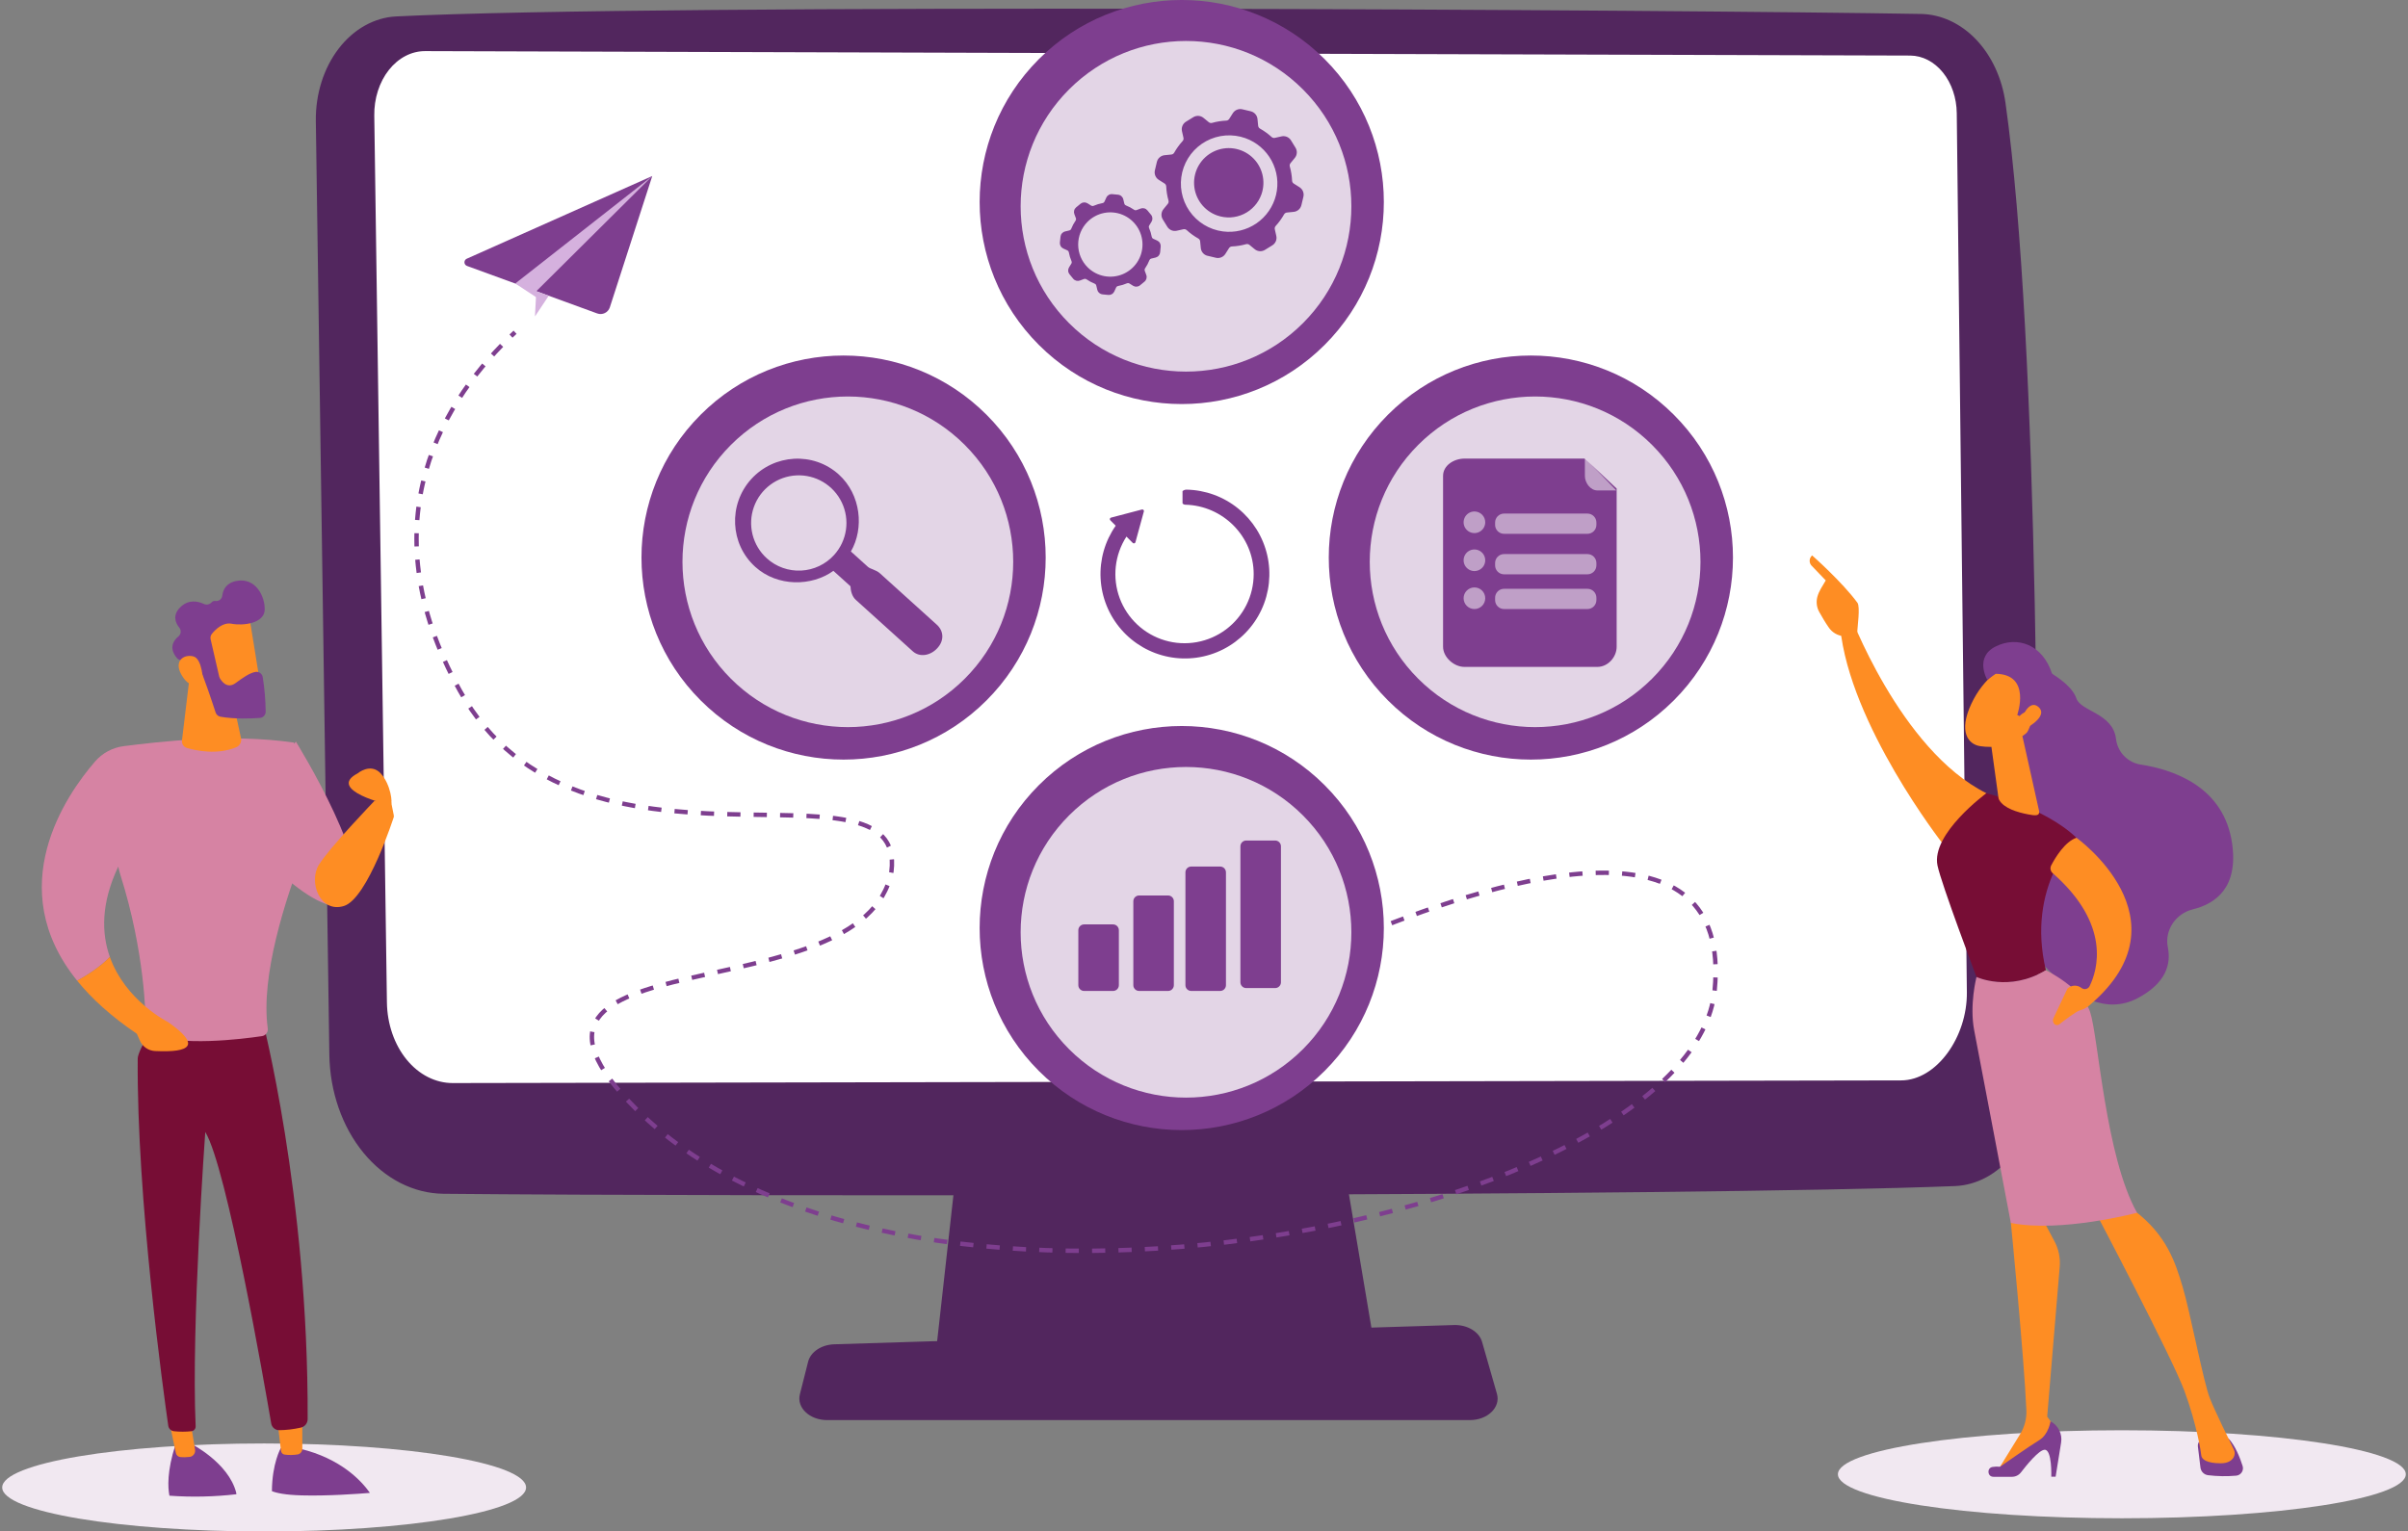 <svg xmlns="http://www.w3.org/2000/svg" width="547" height="348" viewBox="0 0 547 348" fill="none"><rect x="0" y="0" width="547" height="348" fill="#808080" stroke="none"/><ellipse cx="60" cy="338" rx="59.5" ry="10" fill="#F1E8F1"></ellipse><ellipse cx="482" cy="335" rx="64.5" ry="10" fill="#F1E8F1"></ellipse><g clip-path="url(#clip0_1623_6582)"><path d="M221.239 229.785L212.641 306.911H312.41L299.415 229.785H221.239Z" fill="#52265E"></path><path d="M333.899 322.69H187.879C183.911 322.69 180.932 319.865 181.699 316.831L183.572 309.423C184.138 307.194 186.589 305.557 189.501 305.467L330.27 301.09C333.313 300.994 336.006 302.607 336.668 304.924L340.047 316.726C340.925 319.778 337.931 322.69 333.899 322.69Z" fill="#52265E"></path><path d="M71.745 27.523L74.814 239.654C74.936 248.043 77.715 256.041 82.561 261.945C87.406 267.85 93.933 271.193 100.753 271.264C163.77 271.883 384.14 271.906 444.085 269.514C449.043 269.313 453.747 266.766 457.216 262.403C460.685 258.041 462.651 252.199 462.704 246.097C463.147 196.788 463.311 78.243 455.565 23.377C454.777 17.777 452.423 12.693 448.91 9.003C445.396 5.313 440.945 3.249 436.326 3.169C383.521 2.247 149.892 0.765 89.985 3.732C85.021 3.981 80.333 6.61 76.924 11.056C73.516 15.502 71.657 21.412 71.745 27.523Z" fill="#52265E"></path><path d="M85.021 26.252L87.893 227.792C87.963 232.689 89.573 237.354 92.374 240.781C95.176 244.208 98.945 246.121 102.867 246.106L431.861 245.502C439.952 245.473 446.908 235.582 446.793 225.464L444.496 25.712C444.457 22.239 443.33 18.924 441.356 16.478C439.382 14.031 436.719 12.649 433.938 12.626L96.61 11.614C95.074 11.601 93.552 11.973 92.133 12.706C90.713 13.439 89.426 14.52 88.346 15.884C87.266 17.248 86.416 18.868 85.845 20.648C85.274 22.429 84.994 24.334 85.021 26.252Z" fill="white"></path><path d="M52.904 187.193C52.904 187.193 72.161 210.654 79.257 204.99C86.352 199.327 67.21 168.52 67.21 168.52L52.904 187.193Z" fill="#D683A3"></path><path d="M53.692 339.538C53.696 339.421 53.684 339.303 53.657 339.188C51.907 332.291 43.282 327.996 43.282 327.996L39.859 328.265C37.893 334.342 38.147 338.071 38.462 339.734C38.462 339.781 38.485 339.824 38.497 339.868C43.561 340.234 48.649 340.124 53.692 339.538Z" fill="#7E3E8F"></path><path d="M38.486 323.168L39.945 330.144C39.987 330.384 40.105 330.604 40.281 330.773C40.456 330.942 40.681 331.051 40.923 331.084C41.669 331.157 42.422 331.144 43.166 331.046C43.352 331.01 43.528 330.939 43.686 330.835C43.843 330.731 43.979 330.597 44.084 330.44C44.19 330.284 44.264 330.108 44.301 329.923C44.338 329.738 44.338 329.547 44.301 329.362L43.295 323.168H38.486Z" fill="#FE8D23"></path><path d="M84.006 339.234C83.983 339.179 83.955 339.127 83.921 339.077C82.089 336.518 77.424 331.418 68.201 329.206L63.775 329.066C63.775 329.066 61.806 332.492 61.768 338.835C62.777 339.246 64.732 339.693 68.513 339.798C74.354 339.961 81.284 339.459 84.006 339.234Z" fill="#7E3E8F"></path><path d="M62.955 322.361C63.005 322.691 63.612 327.703 63.83 329.655C63.847 329.871 63.937 330.075 64.084 330.233C64.231 330.392 64.428 330.497 64.641 330.53C65.651 330.668 66.676 330.652 67.682 330.484C67.972 330.411 68.229 330.241 68.41 330.002C68.59 329.763 68.683 329.47 68.674 329.171V321.293L62.955 322.361Z" fill="#FE8D23"></path><path d="M59.405 230.883C59.405 230.883 70.078 271.438 69.885 322.474C69.883 322.926 69.727 323.363 69.442 323.714C69.157 324.064 68.76 324.306 68.318 324.4C66.691 324.771 65.028 324.967 63.358 324.983C62.935 324.969 62.529 324.809 62.21 324.53C61.891 324.25 61.678 323.87 61.608 323.452C60.111 314.678 51.524 265.244 46.631 257.221C46.631 257.221 43.422 301.248 44.443 324.09C44.456 324.364 44.365 324.632 44.188 324.841C44.011 325.05 43.761 325.185 43.489 325.217C42.168 325.362 40.836 325.362 39.515 325.217C39.195 325.183 38.894 325.044 38.661 324.822C38.428 324.6 38.275 324.307 38.225 323.988C37.161 316.56 31.025 272.346 31.284 240.511C31.284 238.717 36.034 230.909 36.034 230.909L59.405 230.883Z" fill="#770D35"></path><path d="M66.755 168.738C52.07 166.614 35.939 168.563 28.108 169.549C25.575 169.87 23.251 171.117 21.584 173.051C14.958 180.701 0.419 201.708 17.531 222.852C19.722 221.636 22.832 219.687 24.948 217.431C23.054 212.095 22.905 205.273 26.865 196.911C27 197.574 27.17 198.229 27.372 198.875C32.843 216.2 33.135 230.616 33.12 233.939C33.12 234.16 33.185 234.375 33.307 234.558C33.43 234.741 33.605 234.883 33.809 234.966C41.007 237.849 54.86 236.133 59.51 235.439C59.919 235.377 60.287 235.156 60.532 234.823C60.778 234.49 60.882 234.074 60.82 233.665C59.184 221.814 64.739 204.488 69.156 193.11C70.901 188.608 67.671 169.987 66.755 168.738Z" fill="#D683A3"></path><path d="M43.349 151.5L41.336 168.259C41.289 168.627 41.375 169 41.578 169.31C41.781 169.621 42.088 169.849 42.444 169.954C44.647 170.599 49.359 171.574 53.663 169.8C54.058 169.634 54.383 169.335 54.581 168.954C54.779 168.573 54.837 168.135 54.745 167.716L52.18 155.92L43.349 151.5Z" fill="#FE8D23"></path><path d="M56.508 139.588C56.636 139.819 59.35 157.027 59.35 157.027L49.488 158.369L44.493 142.439C44.493 142.439 54.375 135.717 56.508 139.588Z" fill="#FE8D23"></path><path d="M48.134 144.023C47.995 144.192 47.896 144.391 47.846 144.603C47.795 144.816 47.794 145.038 47.842 145.251L49.788 153.713C49.816 153.84 49.862 153.963 49.925 154.077C50.279 154.713 51.565 156.648 53.508 155.218C55.169 153.999 56.718 152.901 58.048 152.68C58.235 152.65 58.425 152.658 58.609 152.703C58.792 152.747 58.965 152.828 59.117 152.94C59.269 153.051 59.398 153.192 59.495 153.354C59.593 153.516 59.657 153.695 59.685 153.882C60.101 156.48 60.324 159.105 60.35 161.736C60.347 162.094 60.209 162.437 59.963 162.697C59.718 162.957 59.383 163.114 59.026 163.137C57.071 163.277 53.249 163.428 50.089 162.862C49.834 162.817 49.597 162.703 49.402 162.534C49.206 162.364 49.061 162.145 48.98 161.9C48.26 159.691 46.211 153.511 45.365 151.857C44.58 150.319 42.29 150.057 41.231 150.022C41.033 150.015 40.839 149.967 40.66 149.882C40.481 149.797 40.322 149.675 40.192 149.526C39.401 148.615 38.167 146.585 40.548 144.601C40.83 144.358 41.006 144.016 41.04 143.645C41.074 143.275 40.962 142.906 40.729 142.617C39.854 141.54 39.118 139.798 40.962 137.975C42.806 136.151 44.945 136.595 46.296 137.228C46.585 137.369 46.913 137.412 47.228 137.351C47.544 137.289 47.832 137.126 48.047 136.886C48.152 136.761 48.288 136.666 48.441 136.609C48.595 136.552 48.76 136.536 48.922 136.563C49.104 136.588 49.29 136.578 49.468 136.531C49.646 136.484 49.813 136.403 49.96 136.291C50.106 136.179 50.229 136.039 50.321 135.879C50.412 135.72 50.471 135.543 50.494 135.36C50.655 134.024 51.37 132.443 53.736 132.005C58.069 131.179 60.219 135.506 60.131 138.567C60.044 141.628 55.297 142.243 52.604 141.73C50.62 141.342 48.904 143.078 48.134 144.023Z" fill="#7E3E8F"></path><path d="M46.116 154.976C46.116 154.976 46.037 149.66 43.887 149.141C41.737 148.622 39.411 150.183 41.244 153.372C43.522 157.36 46.116 154.976 46.116 154.976Z" fill="#FE8D23"></path><path d="M24.948 217.43C22.833 219.685 19.722 221.634 17.531 222.851C20.802 226.892 25.228 230.941 31.084 234.904L31.793 236.494C32.092 237.161 32.571 237.733 33.176 238.145C33.78 238.557 34.487 238.793 35.218 238.828C43.405 239.216 45.669 237.48 38.136 232.222C38.127 232.225 28.499 227.431 24.948 217.43Z" fill="#FE8D23"></path><path d="M85.139 181.902C85.139 181.902 74.807 192.642 72.421 196.537C70.034 200.432 72.692 207.528 78.113 205.874C83.534 204.22 89.502 185.5 89.502 185.5L85.139 181.902Z" fill="#FE8D23"></path><path d="M85 183.5L86 179.5V178L88.5 180.5L89.5 185.5L85 183.5Z" fill="#FE8D23"></path><path d="M81.229 175.743C81.229 175.743 84.17 173.245 86.481 175.743C88.791 178.24 89.235 182.602 88.768 182.815C88.301 183.028 74.069 179.483 81.229 175.743Z" fill="#FE8D23"></path><path d="M224.09 159.158C242.019 141.229 242.019 112.161 224.09 94.233C206.161 76.304 177.093 76.304 159.164 94.232C141.235 112.161 141.235 141.229 159.164 159.158C177.093 177.087 206.161 177.087 224.09 159.158Z" fill="#7E3E8F"></path><path d="M223.008 158.077C240.339 140.745 240.339 112.645 223.008 95.314C205.676 77.982 177.576 77.982 160.244 95.314C142.912 112.645 142.912 140.745 160.244 158.077C177.576 175.409 205.676 175.409 223.008 158.077Z" fill="#7E3E8F"></path><path opacity="0.78" d="M219.157 154.223C233.827 139.553 233.827 115.768 219.157 101.098C204.487 86.428 180.702 86.428 166.032 101.098C151.362 115.768 151.362 139.553 166.032 154.223C180.702 168.893 204.487 168.893 219.157 154.223Z" fill="white"></path><path d="M190.53 107.81C184.774 102.611 175.828 103.142 170.629 108.892C165.43 114.643 165.806 123.609 171.563 128.808C176.631 133.386 184.4 133.264 189.314 129.713L193.191 133.214C193.238 134.253 193.53 135.516 194.414 136.316L207.333 147.986C208.967 149.463 211.418 148.937 212.903 147.303L212.988 147.207C214.464 145.573 214.429 143.414 212.795 141.941L199.876 130.27C199 129.474 197.705 129.31 197.162 128.811L193.288 125.31C196.325 120.073 195.598 112.391 190.53 107.81ZM174.191 126.871C172.603 125.435 171.475 123.561 170.952 121.484C170.428 119.408 170.532 117.223 171.25 115.206C171.969 113.188 173.269 111.429 174.987 110.151C176.705 108.873 178.763 108.133 180.902 108.024C183.041 107.915 185.163 108.444 187.002 109.541C188.84 110.639 190.312 112.258 191.231 114.192C192.15 116.126 192.474 118.289 192.164 120.408C191.853 122.527 190.921 124.506 189.486 126.095C188.533 127.151 187.381 128.008 186.096 128.619C184.811 129.229 183.419 129.58 181.998 129.653C180.577 129.725 179.156 129.516 177.816 129.039C176.476 128.562 175.244 127.825 174.188 126.871H174.191Z" fill="#7E3E8F"></path><path d="M300.907 78.369C318.836 60.44 318.836 31.372 300.907 13.443C282.978 -4.485 253.91 -4.485 235.981 13.443C218.053 31.372 218.053 60.44 235.981 78.369C253.91 96.298 282.978 96.298 300.907 78.369Z" fill="#7E3E8F"></path><path d="M299.824 77.292C317.156 59.96 317.156 31.86 299.824 14.528C282.492 -2.803 254.392 -2.803 237.061 14.528C219.729 31.86 219.729 59.96 237.061 77.292C254.392 94.624 282.492 94.624 299.824 77.292Z" fill="#7E3E8F"></path><path opacity="0.78" d="M295.974 73.437C310.644 58.767 310.644 34.983 295.974 20.313C281.304 5.643 257.52 5.643 242.85 20.313C228.18 34.983 228.18 58.767 242.85 73.437C257.52 88.107 281.304 88.107 295.974 73.437Z" fill="white"></path><path d="M294.951 42.942L293.635 42.108C293.463 41.994 293.32 41.842 293.219 41.662C293.117 41.482 293.06 41.281 293.052 41.075C293.004 40.026 292.837 38.987 292.553 37.976C292.496 37.777 292.487 37.567 292.528 37.364C292.569 37.161 292.659 36.971 292.789 36.809L293.778 35.601C293.981 35.354 294.102 35.049 294.124 34.729C294.145 34.41 294.066 34.091 293.898 33.819L292.868 32.147C292.7 31.874 292.45 31.66 292.155 31.536C291.859 31.411 291.532 31.382 291.22 31.453L289.696 31.794C289.491 31.841 289.278 31.837 289.074 31.782C288.871 31.728 288.684 31.625 288.529 31.482C287.755 30.774 286.903 30.157 285.988 29.643C285.807 29.543 285.652 29.4 285.538 29.227C285.423 29.053 285.353 28.855 285.332 28.649L285.177 27.099C285.146 26.782 285.017 26.481 284.808 26.24C284.599 25.998 284.32 25.828 284.01 25.751L282.099 25.299C281.787 25.225 281.46 25.251 281.163 25.372C280.866 25.492 280.614 25.703 280.442 25.973L279.61 27.289C279.497 27.461 279.344 27.604 279.164 27.706C278.985 27.807 278.783 27.864 278.577 27.872C277.529 27.92 276.489 28.087 275.479 28.371C275.279 28.428 275.069 28.436 274.866 28.395C274.663 28.353 274.473 28.263 274.312 28.132L273.104 27.146C272.856 26.943 272.551 26.822 272.232 26.801C271.912 26.779 271.594 26.858 271.321 27.026L269.649 28.056C269.376 28.225 269.163 28.474 269.038 28.77C268.914 29.065 268.885 29.392 268.955 29.705L269.296 31.228C269.34 31.43 269.334 31.641 269.28 31.841C269.226 32.041 269.124 32.225 268.984 32.377C268.276 33.153 267.66 34.006 267.146 34.922C267.045 35.103 266.902 35.258 266.729 35.372C266.556 35.486 266.357 35.557 266.151 35.578L264.602 35.733C264.284 35.763 263.983 35.892 263.741 36.101C263.5 36.31 263.329 36.589 263.254 36.9L262.801 38.808C262.727 39.12 262.752 39.447 262.873 39.744C262.994 40.041 263.205 40.293 263.475 40.465L264.791 41.3C264.964 41.413 265.106 41.566 265.208 41.745C265.309 41.925 265.367 42.126 265.375 42.333C265.422 43.381 265.59 44.421 265.874 45.431C265.93 45.63 265.938 45.841 265.897 46.044C265.855 46.247 265.765 46.437 265.635 46.598L264.648 47.803C264.445 48.051 264.325 48.357 264.303 48.677C264.282 48.997 264.361 49.316 264.529 49.589L265.559 51.261C265.727 51.533 265.976 51.747 266.272 51.871C266.567 51.996 266.894 52.025 267.207 51.955L268.73 51.614C268.933 51.569 269.143 51.574 269.343 51.628C269.544 51.682 269.728 51.785 269.88 51.926C270.651 52.639 271.502 53.261 272.415 53.781C272.597 53.882 272.751 54.025 272.866 54.198C272.98 54.371 273.051 54.57 273.072 54.776L273.226 56.326C273.257 56.644 273.386 56.944 273.595 57.185C273.804 57.427 274.083 57.598 274.393 57.673L276.301 58.126C276.614 58.2 276.941 58.175 277.238 58.054C277.535 57.933 277.787 57.723 277.959 57.452L278.793 56.136C278.906 55.963 279.059 55.82 279.239 55.719C279.418 55.617 279.62 55.56 279.826 55.552C280.875 55.505 281.914 55.338 282.925 55.053C283.124 54.996 283.334 54.988 283.537 55.029C283.74 55.07 283.93 55.16 284.092 55.29L285.297 56.279C285.545 56.482 285.85 56.602 286.17 56.624C286.49 56.645 286.809 56.567 287.082 56.398L288.754 55.369C289.027 55.2 289.241 54.951 289.365 54.655C289.49 54.36 289.519 54.033 289.449 53.72L289.107 52.197C289.062 51.994 289.067 51.783 289.121 51.582C289.176 51.382 289.278 51.197 289.419 51.045C290.127 50.27 290.744 49.418 291.257 48.503C291.358 48.322 291.501 48.167 291.674 48.053C291.848 47.939 292.046 47.868 292.252 47.847L293.802 47.692C294.119 47.661 294.419 47.532 294.661 47.322C294.902 47.114 295.073 46.835 295.15 46.525L295.602 44.617C295.682 44.305 295.663 43.975 295.546 43.675C295.429 43.374 295.221 43.118 294.951 42.942ZM277.705 53.037C275.466 52.738 273.367 51.782 271.671 50.289C269.976 48.797 268.761 46.835 268.18 44.653C267.6 42.47 267.679 40.164 268.408 38.026C269.138 35.889 270.485 34.016 272.279 32.643C274.073 31.271 276.233 30.461 278.487 30.316C280.741 30.172 282.987 30.698 284.942 31.83C286.897 32.962 288.472 34.647 289.469 36.674C290.466 38.701 290.839 40.977 290.543 43.217C290.345 44.705 289.856 46.139 289.104 47.438C288.352 48.737 287.351 49.875 286.159 50.787C284.966 51.699 283.606 52.367 282.156 52.753C280.705 53.139 279.193 53.236 277.705 53.037ZM286.119 44.022C285.63 45.402 284.742 46.606 283.568 47.481C282.394 48.357 280.987 48.864 279.524 48.94C278.062 49.016 276.61 48.657 275.351 47.907C274.093 47.158 273.085 46.052 272.456 44.73C271.826 43.408 271.602 41.929 271.813 40.48C272.024 39.03 272.659 37.676 273.64 36.588C274.62 35.5 275.901 34.727 277.32 34.367C278.74 34.008 280.234 34.076 281.615 34.566C282.532 34.889 283.377 35.391 284.101 36.042C284.825 36.692 285.413 37.479 285.832 38.358C286.252 39.236 286.494 40.188 286.544 41.16C286.595 42.132 286.454 43.105 286.128 44.022H286.119Z" fill="#7E3E8F"></path><path d="M274.098 58.067C273.741 57.941 273.426 57.715 273.192 57.416C272.958 57.118 272.814 56.758 272.777 56.381L272.622 54.829C272.608 54.697 272.562 54.57 272.488 54.459C272.415 54.348 272.315 54.257 272.199 54.193C271.254 53.661 270.373 53.023 269.573 52.29C269.474 52.2 269.356 52.135 269.227 52.1C269.098 52.065 268.962 52.061 268.832 52.089L267.312 52.43C266.905 52.522 266.48 52.484 266.095 52.322C265.711 52.161 265.387 51.883 265.167 51.529L264.137 49.857C263.916 49.5 263.812 49.083 263.84 48.665C263.869 48.246 264.028 47.846 264.295 47.523L265.281 46.318C265.365 46.214 265.423 46.091 265.449 45.96C265.476 45.829 265.47 45.694 265.433 45.565C265.138 44.519 264.965 43.442 264.916 42.356C264.911 42.223 264.874 42.093 264.808 41.978C264.742 41.863 264.649 41.765 264.537 41.693L263.218 40.859C262.867 40.636 262.593 40.308 262.437 39.922C262.28 39.536 262.247 39.111 262.343 38.706L262.795 36.795C262.892 36.39 263.113 36.025 263.427 35.751C263.74 35.477 264.131 35.307 264.546 35.266L266.095 35.111C266.228 35.097 266.355 35.052 266.466 34.978C266.578 34.904 266.669 34.805 266.734 34.688C267.266 33.744 267.903 32.863 268.633 32.062C268.725 31.964 268.791 31.846 268.827 31.717C268.862 31.588 268.866 31.452 268.838 31.321L268.496 29.801C268.405 29.394 268.443 28.969 268.604 28.585C268.766 28.2 269.043 27.876 269.398 27.657L271.07 26.627C271.424 26.408 271.838 26.306 272.253 26.334C272.669 26.363 273.065 26.52 273.386 26.784L274.594 27.77C274.698 27.854 274.821 27.912 274.952 27.939C275.083 27.965 275.219 27.959 275.347 27.922C276.394 27.628 277.47 27.454 278.556 27.406C278.69 27.401 278.82 27.363 278.935 27.297C279.051 27.231 279.149 27.138 279.222 27.026L280.056 25.71C280.28 25.359 280.607 25.086 280.993 24.929C281.379 24.772 281.804 24.739 282.209 24.835L284.117 25.287C284.523 25.384 284.888 25.605 285.162 25.919C285.437 26.232 285.607 26.623 285.649 27.038L285.804 28.587C285.818 28.72 285.863 28.847 285.937 28.959C286.011 29.07 286.11 29.162 286.227 29.226C287.171 29.759 288.051 30.396 288.853 31.126C288.951 31.217 289.069 31.283 289.198 31.319C289.327 31.354 289.463 31.358 289.594 31.33L291.114 30.988C291.52 30.897 291.945 30.934 292.329 31.096C292.713 31.258 293.037 31.535 293.256 31.89L294.286 33.562C294.504 33.917 294.607 34.331 294.579 34.746C294.551 35.162 294.395 35.559 294.131 35.881L293.142 37.086C293.058 37.191 293.001 37.313 292.975 37.444C292.949 37.576 292.955 37.711 292.993 37.839C293.286 38.886 293.459 39.963 293.509 41.049C293.514 41.182 293.552 41.312 293.618 41.428C293.684 41.543 293.777 41.642 293.889 41.714L295.205 42.548C295.556 42.772 295.829 43.099 295.986 43.485C296.142 43.871 296.175 44.296 296.08 44.702L295.625 46.61C295.529 47.016 295.309 47.382 294.995 47.657C294.681 47.931 294.289 48.101 293.874 48.141L292.322 48.296C292.19 48.31 292.063 48.356 291.952 48.43C291.841 48.503 291.75 48.603 291.686 48.719C291.153 49.663 290.515 50.544 289.784 51.345C289.693 51.443 289.628 51.561 289.593 51.69C289.558 51.818 289.554 51.953 289.582 52.083L289.924 53.606C290.015 54.013 289.978 54.438 289.816 54.822C289.654 55.205 289.377 55.529 289.022 55.748L287.35 56.778C286.994 57 286.577 57.105 286.158 57.077C285.739 57.049 285.34 56.89 285.016 56.623L283.811 55.634C283.707 55.551 283.584 55.494 283.453 55.468C283.322 55.442 283.187 55.448 283.058 55.485C282.012 55.778 280.935 55.951 279.849 56.002C279.716 56.007 279.586 56.044 279.47 56.11C279.354 56.176 279.256 56.269 279.184 56.381L278.352 57.697C278.128 58.048 277.801 58.32 277.415 58.477C277.029 58.634 276.604 58.667 276.199 58.572L274.288 58.117C274.223 58.105 274.16 58.089 274.098 58.067ZM269.588 51.249C269.81 51.329 270.015 51.452 270.191 51.611C270.94 52.294 271.765 52.89 272.648 53.387C272.891 53.526 273.098 53.721 273.25 53.956C273.403 54.191 273.496 54.459 273.523 54.738L273.678 56.291C273.7 56.514 273.792 56.725 273.94 56.894C274.088 57.063 274.285 57.182 274.504 57.233L276.415 57.685C276.634 57.739 276.865 57.722 277.075 57.637C277.284 57.552 277.462 57.404 277.582 57.212L278.416 55.897C278.568 55.659 278.774 55.462 279.018 55.321C279.261 55.18 279.536 55.101 279.817 55.088C280.83 55.044 281.834 54.882 282.81 54.607C283.081 54.529 283.367 54.518 283.644 54.574C283.92 54.631 284.179 54.753 284.398 54.931L285.603 55.92C285.776 56.063 285.99 56.148 286.215 56.163C286.439 56.178 286.663 56.123 286.854 56.005L288.526 54.972C288.719 54.853 288.87 54.676 288.958 54.467C289.045 54.257 289.065 54.026 289.013 53.805L288.672 52.285C288.611 52.009 288.617 51.723 288.69 51.451C288.763 51.179 288.901 50.928 289.092 50.721C289.777 49.972 290.374 49.147 290.869 48.261C291.008 48.018 291.203 47.811 291.438 47.659C291.673 47.507 291.941 47.413 292.22 47.386L293.769 47.231C293.993 47.209 294.204 47.117 294.374 46.969C294.543 46.821 294.662 46.624 294.714 46.405L295.167 44.494C295.221 44.275 295.204 44.044 295.119 43.834C295.034 43.625 294.886 43.447 294.694 43.327L293.378 42.493C293.141 42.342 292.943 42.135 292.803 41.892C292.662 41.648 292.582 41.374 292.57 41.092C292.525 40.078 292.364 39.073 292.089 38.096C292.011 37.825 292 37.54 292.057 37.264C292.113 36.988 292.235 36.73 292.412 36.512L293.401 35.304C293.543 35.13 293.627 34.916 293.643 34.693C293.658 34.469 293.603 34.246 293.486 34.055L292.453 32.383C292.335 32.189 292.159 32.037 291.949 31.949C291.739 31.862 291.507 31.843 291.286 31.896L289.766 32.237C289.491 32.298 289.205 32.292 288.933 32.219C288.66 32.146 288.41 32.008 288.202 31.817C287.454 31.132 286.628 30.535 285.743 30.04C285.5 29.9 285.294 29.705 285.142 29.47C284.99 29.235 284.896 28.968 284.867 28.689L284.716 27.137C284.693 26.914 284.601 26.703 284.453 26.534C284.305 26.366 284.108 26.247 283.89 26.195L281.979 25.742C281.759 25.688 281.528 25.705 281.319 25.79C281.109 25.875 280.932 26.024 280.812 26.215L280.001 27.525C279.849 27.762 279.643 27.959 279.399 28.099C279.155 28.239 278.881 28.319 278.6 28.331C277.586 28.378 276.581 28.541 275.604 28.815C275.333 28.892 275.048 28.903 274.772 28.847C274.496 28.79 274.238 28.668 274.019 28.491L272.812 27.502C272.638 27.359 272.424 27.274 272.199 27.259C271.975 27.244 271.751 27.299 271.56 27.417L269.891 28.447C269.697 28.566 269.546 28.742 269.459 28.952C269.371 29.161 269.352 29.393 269.404 29.614L269.745 31.134C269.806 31.41 269.8 31.695 269.727 31.968C269.654 32.24 269.516 32.491 269.325 32.698C268.64 33.447 268.043 34.271 267.545 35.155C267.407 35.398 267.212 35.604 266.978 35.756C266.743 35.909 266.475 36.003 266.197 36.03L264.645 36.185C264.422 36.208 264.211 36.3 264.042 36.447C263.873 36.595 263.755 36.792 263.703 37.011L263.247 38.922C263.195 39.141 263.213 39.371 263.297 39.581C263.382 39.79 263.53 39.967 263.72 40.089L265.039 40.923C265.276 41.075 265.473 41.281 265.613 41.525C265.753 41.769 265.832 42.043 265.844 42.324C265.887 43.338 266.046 44.344 266.317 45.323C266.395 45.594 266.406 45.88 266.349 46.156C266.293 46.433 266.171 46.691 265.993 46.91L265.004 48.115C264.862 48.289 264.777 48.503 264.762 48.727C264.747 48.952 264.802 49.175 264.919 49.367L265.949 51.039C266.068 51.232 266.245 51.382 266.454 51.47C266.664 51.557 266.895 51.577 267.116 51.526L268.639 51.185C268.955 51.117 269.284 51.139 269.588 51.249ZM275.23 52.915C272.36 51.894 269.991 49.81 268.612 47.093C267.233 44.377 266.95 41.234 267.82 38.315C268.689 35.395 270.647 32.921 273.287 31.402C275.928 29.883 279.051 29.435 282.012 30.151C284.973 30.867 287.547 32.693 289.202 35.25C290.857 37.808 291.467 40.904 290.906 43.898C290.346 46.892 288.658 49.558 286.19 51.344C283.722 53.13 280.663 53.901 277.643 53.498C276.82 53.388 276.011 53.19 275.23 52.909V52.915ZM282.892 31.391C281.445 30.875 279.905 30.669 278.373 30.787C276.841 30.904 275.351 31.342 273.999 32.073C272.647 32.803 271.464 33.81 270.526 35.027C269.589 36.244 268.918 37.645 268.556 39.139C268.195 40.632 268.152 42.185 268.429 43.696C268.707 45.208 269.299 46.644 270.167 47.911C271.036 49.179 272.161 50.25 273.47 51.054C274.779 51.859 276.243 52.38 277.766 52.582C280.45 52.939 283.172 52.29 285.406 50.759C287.64 49.229 289.228 46.926 289.865 44.294C290.502 41.661 290.142 38.887 288.854 36.504C287.567 34.122 285.443 32.301 282.892 31.391ZM276.499 48.961C275.029 48.442 273.746 47.499 272.812 46.25C271.879 45.002 271.337 43.504 271.254 41.947C271.172 40.391 271.554 38.844 272.351 37.505C273.148 36.165 274.325 35.092 275.733 34.421C277.14 33.75 278.715 33.513 280.258 33.737C281.8 33.962 283.242 34.64 284.399 35.684C285.557 36.729 286.378 38.093 286.759 39.605C287.141 41.117 287.065 42.708 286.542 44.176C285.842 46.141 284.392 47.747 282.51 48.644C280.627 49.541 278.466 49.655 276.499 48.961ZM281.459 35.003C280.165 34.544 278.763 34.479 277.432 34.816C276.1 35.154 274.899 35.879 273.979 36.899C273.06 37.92 272.464 39.19 272.266 40.55C272.069 41.909 272.279 43.296 272.87 44.536C273.461 45.776 274.407 46.813 275.587 47.515C276.768 48.218 278.13 48.554 279.502 48.482C280.873 48.41 282.193 47.933 283.294 47.111C284.394 46.289 285.226 45.159 285.684 43.864C286.295 42.129 286.193 40.222 285.402 38.561C284.61 36.901 283.192 35.621 281.459 35.003Z" fill="#7E3E8F"></path><path d="M260.106 62.581L259.744 61.604C259.697 61.474 259.682 61.335 259.699 61.198C259.716 61.061 259.766 60.93 259.843 60.816C260.242 60.238 260.574 59.616 260.832 58.963C260.882 58.837 260.961 58.723 261.062 58.632C261.163 58.541 261.284 58.474 261.416 58.438L262.431 58.196C262.639 58.146 262.827 58.032 262.967 57.87C263.108 57.709 263.195 57.508 263.216 57.294L263.344 55.987C263.366 55.776 263.321 55.562 263.217 55.377C263.112 55.192 262.953 55.043 262.761 54.952L261.813 54.517C261.687 54.458 261.578 54.37 261.493 54.26C261.408 54.151 261.351 54.023 261.325 53.887C261.2 53.196 260.995 52.523 260.716 51.879C260.66 51.752 260.637 51.613 260.646 51.475C260.655 51.336 260.697 51.202 260.768 51.083L261.314 50.208C261.426 50.025 261.479 49.812 261.464 49.598C261.45 49.384 261.368 49.18 261.232 49.014L260.398 48.002C260.26 47.834 260.074 47.713 259.864 47.657C259.655 47.601 259.433 47.612 259.23 47.69L258.256 48.054C258.125 48.101 257.986 48.116 257.848 48.098C257.711 48.081 257.58 48.031 257.465 47.952C256.888 47.554 256.268 47.223 255.615 46.966C255.486 46.915 255.371 46.834 255.279 46.729C255.187 46.625 255.121 46.5 255.087 46.365L254.845 45.352C254.796 45.144 254.682 44.955 254.521 44.814C254.359 44.673 254.157 44.586 253.944 44.565L252.639 44.439C252.427 44.417 252.213 44.461 252.027 44.566C251.841 44.67 251.692 44.83 251.601 45.023L251.169 45.971C251.11 46.097 251.021 46.206 250.911 46.291C250.801 46.376 250.672 46.433 250.536 46.458C249.846 46.584 249.172 46.789 248.528 47.068C248.401 47.123 248.263 47.146 248.125 47.137C247.987 47.128 247.854 47.086 247.735 47.016L246.86 46.47C246.677 46.358 246.465 46.306 246.251 46.32C246.038 46.335 245.834 46.416 245.669 46.552L244.654 47.386C244.486 47.523 244.366 47.71 244.31 47.919C244.254 48.129 244.265 48.35 244.342 48.553L244.706 49.528C244.755 49.658 244.77 49.798 244.753 49.936C244.735 50.073 244.684 50.205 244.604 50.318C244.205 50.896 243.874 51.518 243.618 52.171C243.567 52.3 243.485 52.415 243.381 52.506C243.276 52.597 243.152 52.663 243.017 52.696L242.005 52.938C241.796 52.988 241.608 53.101 241.467 53.263C241.326 53.425 241.24 53.626 241.22 53.84L241.091 55.147C241.07 55.359 241.114 55.572 241.219 55.758C241.323 55.943 241.482 56.092 241.675 56.183L242.623 56.618C242.749 56.675 242.859 56.763 242.944 56.873C243.029 56.983 243.086 57.111 243.11 57.248C243.238 57.938 243.442 58.611 243.72 59.255C243.777 59.382 243.802 59.52 243.793 59.658C243.783 59.797 243.74 59.931 243.668 60.049L243.122 60.939C243.011 61.122 242.959 61.335 242.974 61.549C242.989 61.763 243.07 61.966 243.207 62.132L244.038 63.144C244.176 63.312 244.362 63.432 244.571 63.488C244.781 63.544 245.002 63.533 245.205 63.457L246.183 63.092C246.313 63.046 246.452 63.031 246.589 63.048C246.726 63.066 246.856 63.116 246.97 63.194C247.548 63.593 248.17 63.924 248.823 64.18C248.952 64.231 249.067 64.313 249.158 64.417C249.25 64.522 249.315 64.647 249.348 64.781L249.59 65.794C249.64 66.002 249.753 66.191 249.915 66.332C250.077 66.473 250.278 66.56 250.492 66.581L251.799 66.707C252.011 66.729 252.224 66.685 252.41 66.58C252.596 66.476 252.744 66.316 252.835 66.123L253.27 65.175C253.327 65.049 253.415 64.939 253.525 64.854C253.635 64.769 253.763 64.712 253.9 64.688C254.59 64.563 255.264 64.358 255.907 64.078C256.034 64.022 256.173 63.997 256.312 64.006C256.451 64.015 256.585 64.058 256.704 64.131L257.579 64.676C257.762 64.788 257.975 64.839 258.189 64.824C258.403 64.809 258.607 64.728 258.772 64.591L259.785 63.76C259.957 63.623 260.081 63.435 260.138 63.223C260.196 63.011 260.185 62.786 260.106 62.581ZM246.845 60.98C245.773 59.916 245.04 58.558 244.739 57.078C244.439 55.598 244.584 54.062 245.156 52.664C245.729 51.267 246.703 50.07 247.956 49.226C249.208 48.382 250.683 47.929 252.193 47.923C253.704 47.917 255.182 48.36 256.441 49.194C257.7 50.029 258.683 51.218 259.266 52.611C259.849 54.004 260.006 55.539 259.716 57.021C259.427 58.504 258.704 59.867 257.64 60.939C256.214 62.375 254.275 63.186 252.251 63.194C250.227 63.202 248.282 62.405 246.845 60.98Z" fill="#7E3E8F"></path><path d="M250.136 66.818C249.921 66.744 249.728 66.617 249.575 66.448C249.422 66.28 249.314 66.076 249.26 65.855L249.018 64.843C248.998 64.759 248.957 64.681 248.899 64.615C248.842 64.55 248.77 64.5 248.689 64.469C248.013 64.203 247.37 63.86 246.772 63.448C246.701 63.398 246.619 63.366 246.533 63.355C246.447 63.344 246.36 63.354 246.279 63.384L245.304 63.746C245.04 63.844 244.751 63.858 244.479 63.785C244.206 63.711 243.963 63.555 243.784 63.337L242.952 62.322C242.773 62.104 242.666 61.836 242.647 61.554C242.628 61.273 242.697 60.992 242.844 60.752L243.387 59.877C243.432 59.803 243.458 59.719 243.464 59.633C243.469 59.547 243.454 59.46 243.419 59.381C243.13 58.715 242.919 58.018 242.789 57.304C242.775 57.22 242.741 57.14 242.69 57.072C242.64 57.003 242.574 56.948 242.497 56.91L241.549 56.475C241.293 56.358 241.079 56.164 240.938 55.919C240.798 55.675 240.737 55.393 240.764 55.112L240.904 53.782C240.931 53.502 241.045 53.236 241.231 53.024C241.416 52.812 241.663 52.662 241.937 52.597L242.95 52.352C243.034 52.333 243.112 52.293 243.177 52.236C243.242 52.179 243.292 52.107 243.323 52.026C243.59 51.35 243.932 50.707 244.344 50.109C244.394 50.038 244.426 49.956 244.438 49.87C244.449 49.785 244.44 49.697 244.411 49.615L244.047 48.638C243.948 48.374 243.935 48.086 244.008 47.814C244.081 47.542 244.238 47.3 244.455 47.121L245.47 46.286C245.689 46.112 245.957 46.009 246.236 45.993C246.516 45.977 246.794 46.048 247.031 46.196L247.907 46.742C247.981 46.786 248.064 46.813 248.151 46.818C248.237 46.824 248.323 46.809 248.403 46.774C249.069 46.484 249.766 46.272 250.48 46.141C250.564 46.127 250.644 46.094 250.713 46.043C250.781 45.992 250.837 45.925 250.874 45.849L251.309 44.901C251.426 44.644 251.62 44.431 251.864 44.29C252.109 44.149 252.391 44.088 252.671 44.116L253.978 44.241C254.259 44.269 254.524 44.384 254.736 44.57C254.948 44.755 255.098 45.003 255.163 45.277L255.408 46.289C255.428 46.374 255.468 46.452 255.525 46.517C255.582 46.582 255.654 46.632 255.735 46.663C256.411 46.928 257.054 47.271 257.652 47.684C257.722 47.734 257.804 47.766 257.89 47.777C257.976 47.789 258.064 47.779 258.145 47.748L259.122 47.386C259.386 47.288 259.674 47.275 259.946 47.348C260.218 47.421 260.46 47.578 260.639 47.795L261.474 48.807C261.653 49.025 261.759 49.294 261.779 49.575C261.798 49.856 261.729 50.137 261.582 50.377L261.036 51.267C260.992 51.341 260.966 51.424 260.96 51.51C260.954 51.595 260.969 51.681 261.004 51.76C261.293 52.427 261.506 53.125 261.637 53.84C261.651 53.924 261.685 54.004 261.736 54.072C261.787 54.141 261.853 54.196 261.929 54.234L262.877 54.669C263.134 54.786 263.348 54.98 263.488 55.224C263.629 55.469 263.69 55.751 263.662 56.032L263.537 57.339C263.509 57.619 263.394 57.883 263.209 58.096C263.024 58.308 262.778 58.457 262.504 58.523L261.488 58.765C261.404 58.786 261.326 58.827 261.261 58.884C261.196 58.942 261.146 59.014 261.115 59.095C260.849 59.771 260.507 60.414 260.094 61.012C260.044 61.083 260.012 61.165 260 61.251C259.989 61.337 259.999 61.424 260.03 61.505L260.391 62.48C260.49 62.744 260.503 63.032 260.43 63.305C260.357 63.577 260.201 63.82 259.983 64L258.97 64.831C258.753 65.01 258.484 65.117 258.203 65.137C257.922 65.157 257.642 65.089 257.401 64.942L256.525 64.396C256.452 64.352 256.369 64.326 256.283 64.32C256.197 64.314 256.111 64.33 256.032 64.364C255.366 64.654 254.668 64.866 253.952 64.995C253.868 65.009 253.789 65.042 253.72 65.093C253.652 65.144 253.596 65.21 253.558 65.286L253.123 66.235C253.006 66.491 252.812 66.704 252.568 66.845C252.323 66.986 252.041 67.047 251.761 67.019L250.454 66.891C250.345 66.88 250.238 66.856 250.136 66.818ZM246.871 62.768C246.973 62.804 247.071 62.852 247.163 62.911C247.72 63.296 248.319 63.616 248.948 63.865C249.127 63.934 249.286 64.044 249.412 64.188C249.537 64.332 249.626 64.505 249.669 64.691L249.914 65.704C249.947 65.847 250.024 65.976 250.134 66.073C250.245 66.17 250.383 66.23 250.53 66.243L251.837 66.369C251.983 66.383 252.129 66.351 252.256 66.278C252.383 66.204 252.485 66.094 252.546 65.96L252.98 65.012C253.062 64.838 253.184 64.686 253.336 64.569C253.488 64.453 253.667 64.374 253.856 64.341C254.522 64.222 255.172 64.026 255.793 63.758C255.968 63.681 256.159 63.648 256.349 63.66C256.539 63.673 256.724 63.731 256.887 63.83L257.762 64.376C257.888 64.452 258.034 64.488 258.18 64.477C258.327 64.467 258.466 64.411 258.579 64.318L259.595 63.486C259.708 63.392 259.789 63.266 259.827 63.125C259.865 62.983 259.858 62.833 259.808 62.695L259.443 61.718C259.376 61.539 259.354 61.347 259.378 61.158C259.402 60.969 259.473 60.788 259.583 60.633C259.967 60.074 260.286 59.474 260.534 58.844C260.604 58.667 260.716 58.508 260.859 58.383C261.003 58.258 261.175 58.169 261.36 58.123L262.375 57.881C262.518 57.847 262.646 57.769 262.743 57.658C262.839 57.547 262.898 57.409 262.912 57.263L263.041 55.956C263.054 55.81 263.022 55.663 262.949 55.536C262.876 55.409 262.765 55.308 262.632 55.247L261.684 54.812C261.51 54.731 261.357 54.609 261.241 54.457C261.124 54.304 261.045 54.126 261.013 53.937C260.892 53.271 260.696 52.621 260.429 51.999C260.353 51.824 260.32 51.634 260.332 51.443C260.345 51.253 260.403 51.068 260.502 50.905L261.048 50.03C261.125 49.905 261.161 49.759 261.151 49.612C261.141 49.466 261.085 49.326 260.992 49.213L260.158 48.2C260.065 48.087 259.939 48.005 259.797 47.967C259.655 47.928 259.505 47.934 259.367 47.985L258.393 48.349C258.213 48.415 258.021 48.437 257.831 48.413C257.642 48.388 257.461 48.318 257.304 48.209C256.747 47.826 256.148 47.507 255.519 47.258C255.341 47.189 255.182 47.078 255.056 46.934C254.93 46.79 254.84 46.618 254.795 46.432L254.553 45.417C254.519 45.274 254.44 45.146 254.33 45.05C254.219 44.953 254.081 44.894 253.935 44.88L252.63 44.752C252.484 44.737 252.337 44.769 252.21 44.842C252.083 44.916 251.982 45.027 251.921 45.16L251.487 46.108C251.406 46.283 251.284 46.435 251.132 46.552C250.979 46.669 250.801 46.747 250.611 46.78C249.946 46.901 249.296 47.096 248.674 47.363C248.499 47.44 248.308 47.473 248.118 47.46C247.928 47.447 247.743 47.389 247.58 47.29L246.705 46.745C246.579 46.668 246.434 46.632 246.287 46.642C246.141 46.652 246.001 46.707 245.888 46.8L244.875 47.634C244.762 47.727 244.68 47.854 244.642 47.996C244.604 48.137 244.611 48.288 244.662 48.425L245.024 49.4C245.09 49.579 245.111 49.771 245.088 49.96C245.064 50.15 244.995 50.331 244.887 50.488C244.503 51.045 244.183 51.645 243.933 52.273C243.865 52.453 243.754 52.612 243.61 52.739C243.466 52.865 243.294 52.953 243.107 52.997L242.095 53.239C241.952 53.274 241.823 53.352 241.726 53.462C241.629 53.573 241.57 53.712 241.555 53.858L241.429 55.162C241.415 55.308 241.446 55.456 241.52 55.583C241.593 55.711 241.704 55.813 241.838 55.874L242.786 56.306C242.96 56.387 243.112 56.509 243.229 56.661C243.346 56.814 243.424 56.992 243.457 57.181C243.576 57.847 243.772 58.497 244.041 59.118C244.117 59.293 244.15 59.484 244.138 59.674C244.125 59.865 244.067 60.049 243.968 60.212L243.422 61.088C243.345 61.213 243.31 61.359 243.32 61.506C243.331 61.652 243.387 61.792 243.481 61.905L244.312 62.917C244.405 63.03 244.532 63.112 244.673 63.15C244.815 63.188 244.965 63.181 245.103 63.13L246.08 62.768C246.336 62.676 246.615 62.676 246.871 62.768ZM249.549 63.06C248.447 62.666 247.445 62.035 246.614 61.21C245.224 59.829 244.392 57.983 244.277 56.027C244.163 54.07 244.775 52.141 245.996 50.607C247.216 49.074 248.959 48.044 250.891 47.716C252.824 47.388 254.809 47.785 256.467 48.83C258.125 49.875 259.339 51.495 259.877 53.379C260.415 55.264 260.239 57.281 259.382 59.043C258.525 60.806 257.048 62.191 255.234 62.932C253.419 63.673 251.395 63.719 249.549 63.06ZM247.072 60.749C248.098 61.768 249.403 62.459 250.822 62.735C252.24 63.012 253.709 62.862 255.043 62.304C256.376 61.745 257.514 60.805 258.313 59.6C259.111 58.395 259.535 56.98 259.529 55.535C259.524 54.09 259.09 52.678 258.283 51.479C257.475 50.28 256.331 49.348 254.993 48.799C253.656 48.251 252.186 48.111 250.769 48.399C249.352 48.686 248.053 49.386 247.034 50.412C245.671 51.789 244.91 53.651 244.917 55.589C244.924 57.526 245.699 59.382 247.072 60.749Z" fill="#7E3E8F"></path><path d="M300.906 243.346C318.835 225.417 318.835 196.349 300.906 178.42C282.977 160.491 253.909 160.491 235.98 178.42C218.052 196.349 218.052 225.417 235.98 243.346C253.909 261.274 282.977 261.274 300.906 243.346Z" fill="#7E3E8F"></path><path d="M299.824 242.265C317.156 224.933 317.156 196.833 299.824 179.501C282.492 162.169 254.392 162.169 237.061 179.501C219.729 196.833 219.729 224.933 237.061 242.265C254.392 259.596 282.492 259.596 299.824 242.265Z" fill="#7E3E8F"></path><path opacity="0.78" d="M295.974 238.41C310.644 223.74 310.644 199.955 295.974 185.285C281.304 170.615 257.52 170.615 242.85 185.285C228.18 199.955 228.18 223.74 242.85 238.41C257.52 253.08 281.304 253.08 295.974 238.41Z" fill="white"></path><path d="M252.843 210.055H246.27C245.543 210.055 244.954 210.644 244.954 211.371V223.861C244.954 224.588 245.543 225.177 246.27 225.177H252.843C253.57 225.177 254.159 224.588 254.159 223.861V211.371C254.159 210.644 253.57 210.055 252.843 210.055Z" fill="#7E3E8F"></path><path d="M265.337 203.48H258.763C258.036 203.48 257.447 204.07 257.447 204.796V223.86C257.447 224.587 258.036 225.176 258.763 225.176H265.337C266.063 225.176 266.652 224.587 266.652 223.86V204.796C266.652 204.07 266.063 203.48 265.337 203.48Z" fill="#7E3E8F"></path><path d="M277.171 196.906H270.597C269.87 196.906 269.281 197.495 269.281 198.222V223.86C269.281 224.586 269.87 225.175 270.597 225.175H277.171C277.897 225.175 278.486 224.586 278.486 223.86V198.222C278.486 197.495 277.897 196.906 277.171 196.906Z" fill="#7E3E8F"></path><path d="M289.662 190.992H283.088C282.362 190.992 281.772 191.581 281.772 192.308V223.206C281.772 223.933 282.362 224.522 283.088 224.522H289.662C290.389 224.522 290.978 223.933 290.978 223.206V192.308C290.978 191.581 290.389 190.992 289.662 190.992Z" fill="#7E3E8F"></path><path d="M380.214 159.158C398.143 141.229 398.143 112.161 380.214 94.232C362.285 76.304 333.217 76.304 315.288 94.232C297.359 112.161 297.359 141.229 315.288 159.158C333.217 177.087 362.285 177.087 380.214 159.158Z" fill="#7E3E8F"></path><path d="M379.133 158.077C396.464 140.745 396.464 112.645 379.133 95.314C361.801 77.982 333.701 77.982 316.369 95.314C299.037 112.645 299.037 140.745 316.369 158.077C333.701 175.409 361.801 175.409 379.133 158.077Z" fill="#7E3E8F"></path><path opacity="0.78" d="M375.278 154.223C389.948 139.553 389.948 115.768 375.278 101.098C360.608 86.428 336.823 86.428 322.153 101.098C307.483 115.768 307.483 139.553 322.153 154.223C336.823 168.893 360.608 168.893 375.278 154.223Z" fill="white"></path><path d="M367.239 111.011V146.96C367.239 149.343 365.234 151.543 362.862 151.543H332.665C330.284 151.543 327.807 149.343 327.807 146.96V108.134C327.807 105.75 330.284 104.207 332.665 104.207H360.003L367.239 111.011Z" fill="#7E3E8F"></path><path d="M337.386 118.679C337.386 119.165 337.242 119.64 336.972 120.044C336.702 120.448 336.318 120.763 335.869 120.949C335.421 121.135 334.927 121.184 334.45 121.089C333.973 120.994 333.536 120.76 333.192 120.416C332.849 120.073 332.615 119.635 332.52 119.159C332.425 118.682 332.474 118.188 332.66 117.739C332.846 117.29 333.16 116.907 333.564 116.637C333.968 116.367 334.443 116.223 334.929 116.223C335.581 116.223 336.206 116.481 336.666 116.942C337.127 117.403 337.386 118.028 337.386 118.679Z" fill="white" fill-opacity="0.5"></path><path d="M360.601 116.699H341.663C340.538 116.699 339.626 117.611 339.626 118.736V119.264C339.626 120.389 340.538 121.3 341.663 121.3H360.601C361.726 121.3 362.638 120.389 362.638 119.264V118.736C362.638 117.611 361.726 116.699 360.601 116.699Z" fill="white" fill-opacity="0.5"></path><path d="M337.386 127.308C337.386 127.794 337.242 128.269 336.972 128.673C336.702 129.077 336.318 129.392 335.869 129.578C335.421 129.764 334.927 129.812 334.45 129.718C333.973 129.623 333.536 129.389 333.192 129.045C332.849 128.702 332.615 128.264 332.52 127.787C332.425 127.311 332.474 126.817 332.66 126.368C332.846 125.919 333.16 125.536 333.564 125.266C333.968 124.996 334.443 124.852 334.929 124.852C335.581 124.852 336.206 125.11 336.666 125.571C337.127 126.032 337.386 126.657 337.386 127.308Z" fill="white" fill-opacity="0.5"></path><path d="M360.601 125.902H341.663C340.538 125.902 339.626 126.814 339.626 127.939V128.467C339.626 129.592 340.538 130.504 341.663 130.504H360.601C361.726 130.504 362.638 129.592 362.638 128.467V127.939C362.638 126.814 361.726 125.902 360.601 125.902Z" fill="white" fill-opacity="0.5"></path><path d="M334.929 138.394C336.286 138.394 337.386 137.294 337.386 135.937C337.386 134.58 336.286 133.48 334.929 133.48C333.573 133.48 332.473 134.58 332.473 135.937C332.473 137.294 333.573 138.394 334.929 138.394Z" fill="white" fill-opacity="0.5"></path><path d="M360.601 133.793H341.663C340.538 133.793 339.626 134.705 339.626 135.83V136.358C339.626 137.482 340.538 138.394 341.663 138.394H360.601C361.726 138.394 362.638 137.482 362.638 136.358V135.83C362.638 134.705 361.726 133.793 360.601 133.793Z" fill="white" fill-opacity="0.5"></path><path d="M367.163 111.441H362.862C361.278 111.441 360.021 109.723 360.021 108.136V104.051L367.163 111.441Z" fill="white" fill-opacity="0.5"></path><path d="M269.526 111.262C269.345 111.259 269.165 111.294 268.998 111.364C268.931 111.431 268.621 111.524 268.621 111.621V114.331C268.621 114.524 269.047 114.684 269.24 114.687C277.771 114.874 284.785 121.87 284.785 130.443C284.787 132.886 284.219 135.296 283.126 137.481C282.033 139.666 280.446 141.566 278.49 143.031C276.534 144.495 274.263 145.482 271.858 145.915C269.454 146.348 266.981 146.214 264.638 145.523C262.294 144.833 260.144 143.605 258.358 141.938C256.571 140.271 255.199 138.21 254.349 135.919C253.499 133.629 253.195 131.171 253.461 128.743C253.728 126.314 254.557 123.981 255.883 121.929L257.321 123.373C257.366 123.418 257.421 123.45 257.482 123.466C257.543 123.482 257.607 123.482 257.668 123.466C257.73 123.451 257.786 123.42 257.831 123.376C257.876 123.332 257.908 123.276 257.925 123.216L259.842 116.213C259.859 116.153 259.86 116.089 259.844 116.029C259.828 115.968 259.796 115.913 259.752 115.869C259.708 115.824 259.653 115.792 259.592 115.775C259.532 115.758 259.468 115.757 259.407 115.773L252.376 117.622C252.315 117.639 252.26 117.67 252.216 117.714C252.171 117.758 252.139 117.813 252.122 117.873C252.105 117.934 252.105 117.997 252.121 118.058C252.137 118.118 252.168 118.173 252.212 118.218L253.441 119.458C250.991 122.965 249.784 127.191 250.012 131.463C250.239 135.736 251.889 139.809 254.697 143.036C257.506 146.264 261.313 148.459 265.513 149.274C269.713 150.09 274.065 149.477 277.877 147.535C281.689 145.593 284.743 142.432 286.552 138.555C288.361 134.678 288.822 130.307 287.863 126.138C286.903 121.969 284.577 118.24 281.254 115.544C277.932 112.849 273.803 111.342 269.526 111.262Z" fill="#7E3E8F"></path><path d="M463.849 151.789C463.849 151.789 470.454 154.999 471.668 158.692C472.642 161.654 479.945 162.036 480.666 167.86C480.825 169.316 481.459 170.681 482.469 171.742C483.48 172.803 484.812 173.503 486.259 173.733C493.717 174.877 505.224 178.748 507.05 191.7C508.454 201.582 503.415 205.331 498.128 206.629C494.242 207.581 491.663 211.359 492.447 215.28C493.2 219.041 492.077 223.389 485.562 226.828C470.973 234.531 456.385 208.576 456.385 208.576L453.395 163.25L463.849 151.789Z" fill="#7E3E8F"></path><path d="M419.924 138.816C419.924 138.816 431.501 170.383 451.233 180.247C451.233 180.247 444.666 190.961 441.237 191.612C441.237 191.612 420.163 164.635 418.013 142.536L419.924 138.816Z" fill="#FE8D23"></path><path d="M499.272 328.696L499.855 333.484C499.909 333.925 500.109 334.336 500.424 334.649C500.739 334.963 501.15 335.162 501.591 335.214C503.722 335.471 505.873 335.504 508.01 335.313C508.259 335.284 508.498 335.201 508.71 335.069C508.923 334.937 509.103 334.76 509.239 334.55C509.375 334.34 509.462 334.102 509.496 333.854C509.529 333.606 509.507 333.354 509.431 333.116C508.848 331.269 507.768 328.494 506.222 326.863H500.912C500.679 326.861 500.448 326.908 500.235 327.002C500.022 327.096 499.831 327.234 499.676 327.408C499.521 327.581 499.404 327.786 499.335 328.008C499.265 328.23 499.244 328.465 499.272 328.696Z" fill="#7E3E8F"></path><path d="M457.687 272.605L456.791 277.878C456.791 277.878 459.784 308.288 460.313 320.455C460.393 322.361 459.901 324.247 458.9 325.87L453.681 334.332L466.947 326.503L467.21 324.884L465.039 321.899L467.884 287.839C468.051 285.838 467.637 283.831 466.693 282.059L463.951 276.906L457.687 272.605Z" fill="#FE8D23"></path><path d="M452.814 335.574H457.048C457.438 335.574 457.824 335.485 458.174 335.313C458.525 335.141 458.831 334.891 459.07 334.582C460.389 332.866 463.125 329.52 464.432 329.432C466.183 329.316 465.967 335.559 465.967 335.559H466.953L468.202 327.784C468.356 326.83 468.205 325.852 467.771 324.988C467.338 324.124 466.643 323.419 465.786 322.973C465.786 322.973 465.384 325.949 463.204 327.265C461.025 328.58 454.326 333.292 454.326 333.292C453.754 333.226 453.175 333.242 452.607 333.339C451.268 333.587 451.458 335.574 452.814 335.574Z" fill="#7E3E8F"></path><path d="M475.846 275.121C475.846 275.121 493.43 308.476 496.226 316.091C499.021 323.706 500.001 330.061 500.036 330.662C500.097 331.604 501.264 332.506 504.488 332.506C506.151 332.506 506.966 331.838 507.365 331.193C507.531 330.92 507.624 330.61 507.636 330.292C507.649 329.973 507.579 329.657 507.435 329.372C506.42 327.33 503.19 320.736 501.997 317.751C500.567 314.189 497.498 298.045 495.814 292.432C494.131 286.818 492.225 280.729 484.893 275.121C484.893 275.121 479.86 270.19 475.846 275.121Z" fill="#FE8D23"></path><path d="M464.738 220.466C460.201 201.245 471.694 190.373 471.694 190.373C464.44 183.415 451.232 180.246 451.232 180.246C451.232 180.246 438.625 189.463 440.122 196.675C440.997 200.903 448.982 222.001 448.982 222.001C448.982 222.001 456.364 225.493 464.738 220.466Z" fill="#770D35"></path><path d="M474.796 229.979C472.949 224.418 464.739 220.465 464.739 220.465C456.365 225.492 448.983 222 448.983 222C448.983 222 447.326 228.328 448.47 234.207C449.614 240.086 456.782 277.887 456.782 277.887C468.079 280.175 485.454 275.582 485.454 275.582C478.256 262.809 476.652 235.552 474.796 229.979Z" fill="#D683A3"></path><path d="M459.472 167.544L463.16 184.108C463.513 185.567 462.183 185.327 460.709 185.05C458.293 184.595 455.18 183.658 454.139 181.777C454.037 181.582 453.973 181.37 453.949 181.152L452.365 169.665C452.304 169.222 452.389 168.771 452.607 168.38C452.825 167.989 453.164 167.679 453.573 167.497L456.63 166.141C456.907 166.019 457.207 165.959 457.509 165.965C457.811 165.972 458.108 166.045 458.379 166.178C458.65 166.312 458.889 166.504 459.077 166.74C459.266 166.976 459.401 167.25 459.472 167.544Z" fill="#FE8D23"></path><path d="M471.692 190.371C471.692 190.371 497.428 208.784 474.983 228.137C474.275 228.833 473.399 229.335 472.442 229.596C471.593 229.85 469.078 231.752 467.802 232.744C467.706 232.819 467.594 232.873 467.475 232.902C467.356 232.931 467.233 232.934 467.112 232.913C466.992 232.891 466.877 232.844 466.776 232.776C466.675 232.707 466.589 232.618 466.525 232.514C466.419 232.344 466.357 232.15 466.346 231.951C466.334 231.751 466.372 231.551 466.457 231.37L469.644 224.633C470.072 224.234 470.629 224 471.214 223.975C471.799 223.95 472.374 224.135 472.835 224.496C472.978 224.608 473.143 224.686 473.319 224.726C473.496 224.765 473.679 224.765 473.855 224.725C474.032 224.685 474.197 224.607 474.339 224.495C474.481 224.383 474.596 224.241 474.676 224.079C476.41 220.546 479.686 210.15 466.277 198.403C466.034 198.187 465.87 197.896 465.811 197.577C465.752 197.257 465.802 196.926 465.953 196.638C466.898 194.841 469.066 191.246 471.692 190.371Z" fill="#FE8D23"></path><path d="M455.146 151.773C455.146 151.773 450.769 153.616 447.808 159.927C444.846 166.238 447.058 169.153 449.85 169.556C452.642 169.958 456.794 169.906 461.188 165.821C465.582 161.736 460.823 149.587 455.146 151.773Z" fill="#FE8D23"></path><path d="M458.238 162.445C458.238 162.445 461.532 153.214 453.348 153.109L451.42 154.457C451.42 154.457 448.418 149.336 453.348 146.891C458.279 144.446 464.047 146.468 466.145 153.109C468.243 159.749 468.602 164.196 465.112 167.376C461.623 170.556 460.182 166.95 460.182 166.95C460.182 166.95 462.084 163.977 461.311 162.387C460.538 160.797 458.752 162.717 458.752 162.717L458.238 162.445Z" fill="#7E3E8F"></path><path d="M459.146 163.487C459.146 163.487 460.811 158.732 463.035 160.625C465.258 162.519 461.226 165.019 459.65 165.827L459.146 163.487Z" fill="#FE8D23"></path><path d="M418.812 144.56C418.634 145.123 420.679 145.978 421.884 143.685C421.928 142.585 422.596 137.87 421.939 136.974C418.438 132.198 411.643 126.211 411.643 126.211C411.323 126.485 411.123 126.874 411.086 127.293C411.048 127.713 411.176 128.131 411.442 128.458L414.736 131.889C414.047 133.135 413.207 134.185 412.813 135.682C412.523 136.831 412.687 138.047 413.271 139.078C413.854 140.122 414.639 141.476 415.386 142.535C415.767 143.11 416.273 143.591 416.866 143.941C417.46 144.292 418.125 144.504 418.812 144.56Z" fill="#FE8D23"></path><path d="M148.165 40L138.532 69.831C138.441 70.113 138.293 70.374 138.098 70.598C137.904 70.823 137.666 71.005 137.399 71.136C137.132 71.266 136.842 71.341 136.545 71.357C136.248 71.373 135.952 71.329 135.672 71.228L106.081 60.429C105.915 60.368 105.772 60.26 105.668 60.117C105.565 59.974 105.507 59.804 105.501 59.628C105.495 59.452 105.541 59.278 105.635 59.129C105.728 58.979 105.864 58.861 106.025 58.79L148.165 40Z" fill="#7E3E8F"></path><path d="M117.051 64.419L148.17 40L121.82 66.18L122.976 68.308L117.051 64.419Z" fill="#D5B1DE"></path><path d="M124.654 67.196L121.52 71.908L121.818 66.176L124.654 67.196Z" fill="#D5B1DE"></path><path d="M310.5 212.001C342.166 199.001 393.501 184.2 389.501 225C384.501 276 206.672 314.166 144.501 252C104.498 212.001 196.501 231.001 202.501 198C206 169.499 131.498 205.5 104.498 157C82.898 118.2 101.165 90.167 116.999 75.5" stroke="#7E3E8F" stroke-dasharray="3 3"></path></g><defs><clipPath id="clip0_1623_6582"><rect width="500" height="340.08" fill="white" transform="translate(9.5)"></rect></clipPath></defs></svg>